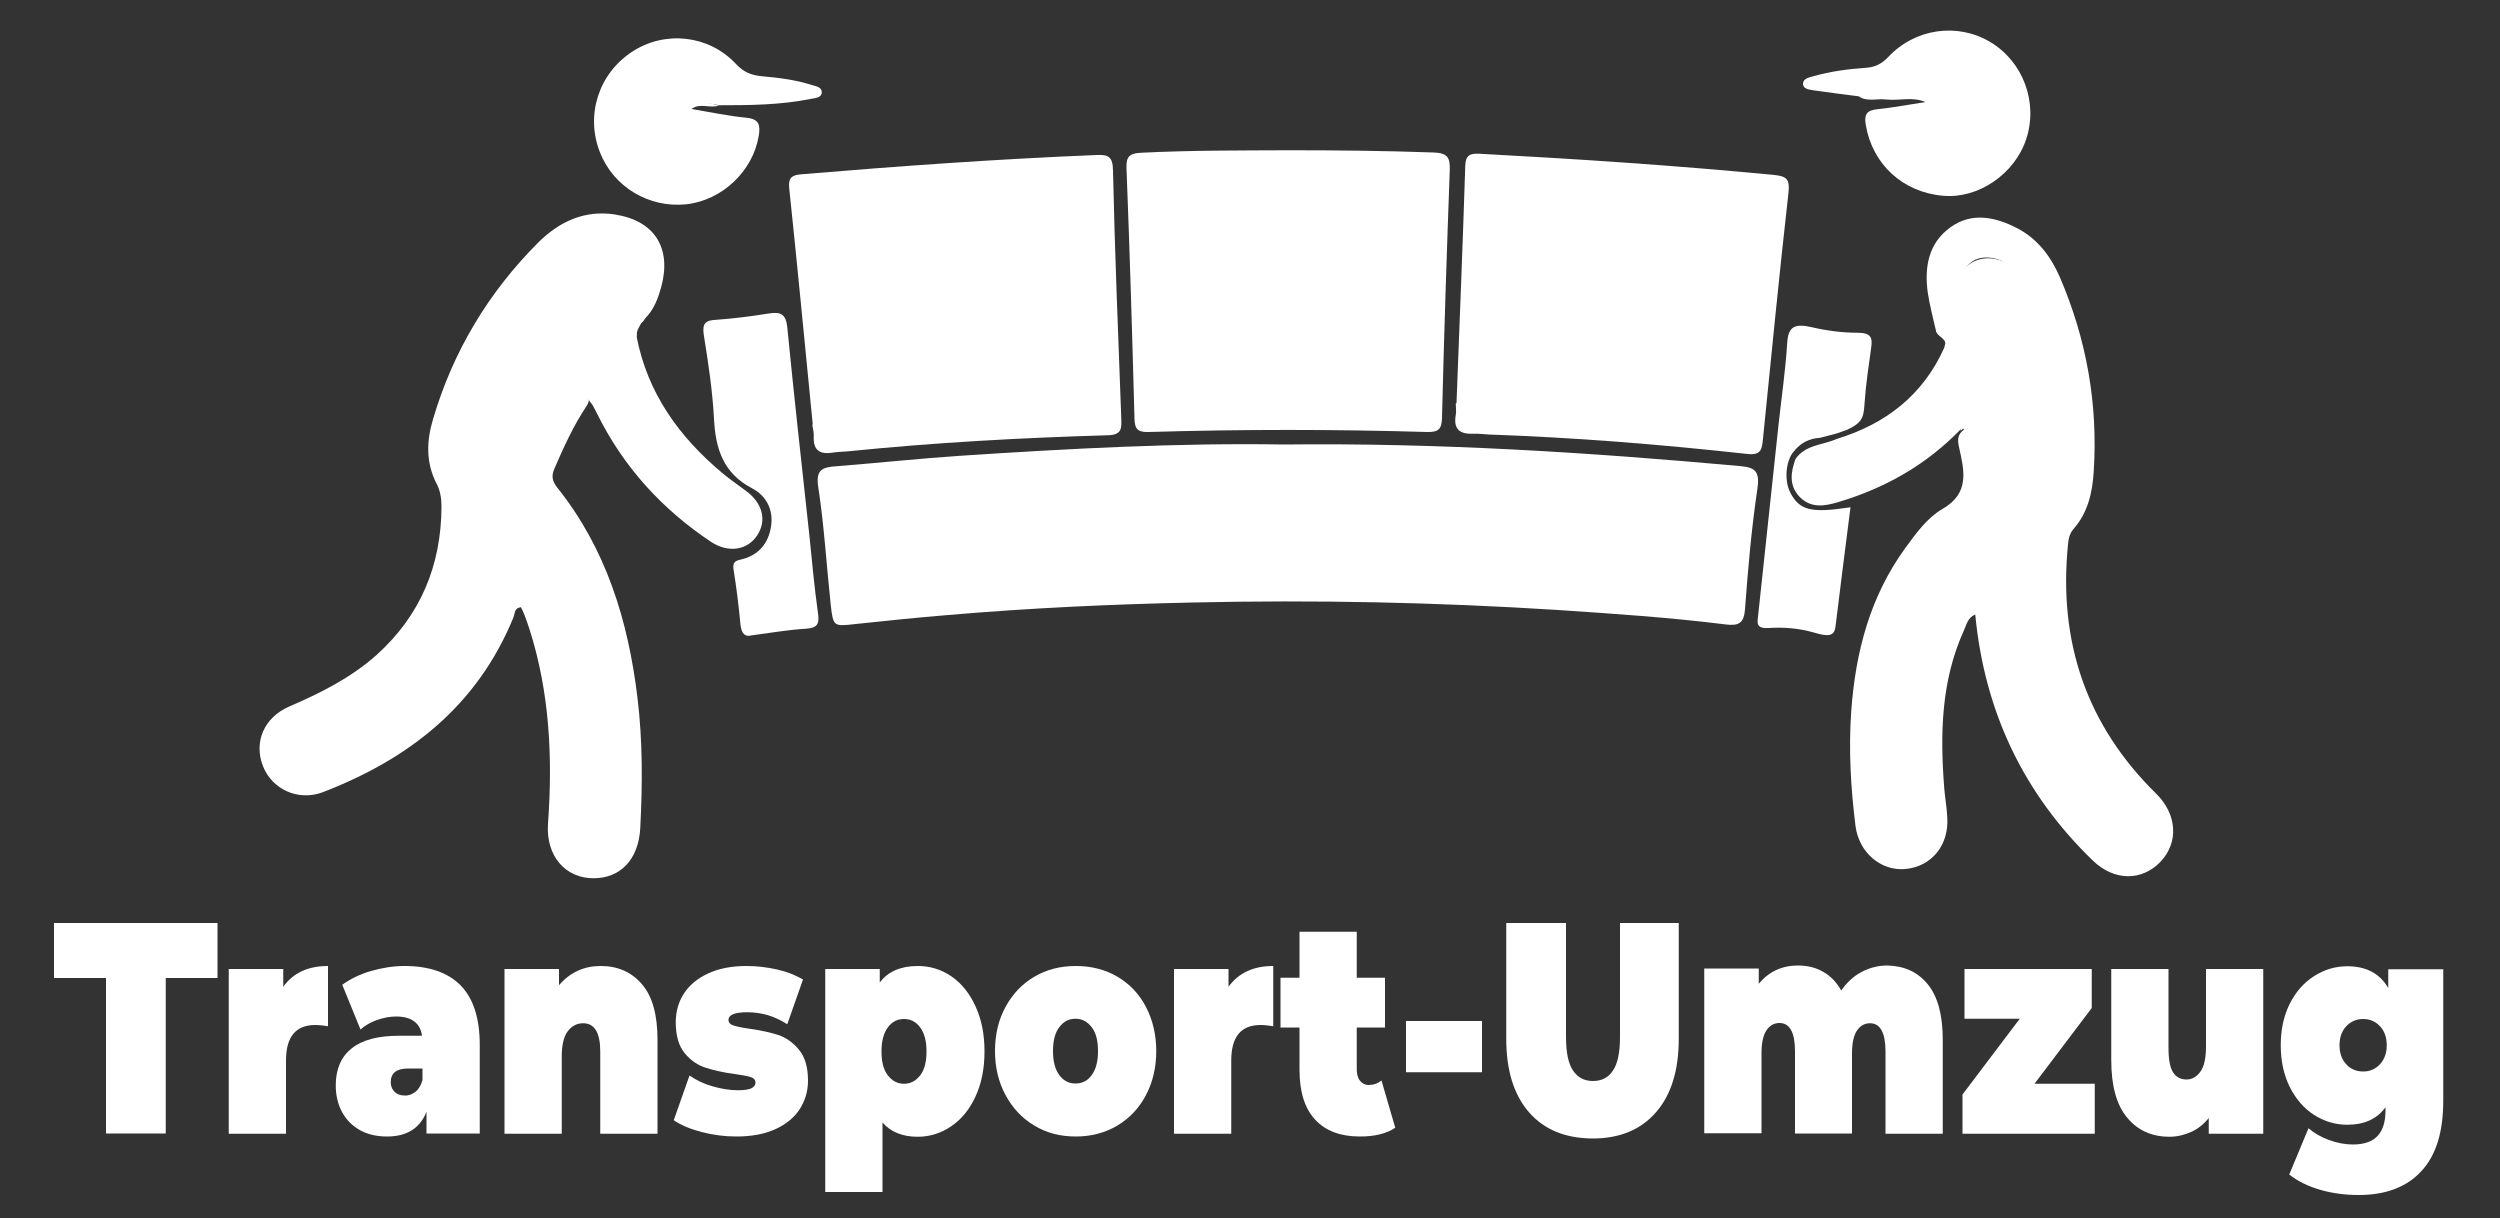 <?xml version="1.0" encoding="utf-8"?>
<!-- Generator: Adobe Illustrator 25.3.1, SVG Export Plug-In . SVG Version: 6.00 Build 0)  -->
<svg version="1.1" id="Ebene_2" xmlns="http://www.w3.org/2000/svg" xmlns:xlink="http://www.w3.org/1999/xlink" x="0px" y="0px"
	 viewBox="0 0 1000 487.4" style="enable-background:new 0 0 1000 487.4;" xml:space="preserve">
<rect x="0" y="0" width="1000" height="487.4" fill="#333333" stroke="none"/>
<style type="text/css">
	.st0{fill:#FFFFFF;}
</style>
<path class="st0" d="M513.4,177.8c62.4-0.7,122.4,3.2,182.3,8.6c6,0.5,8.3,1.8,7.3,8.8c-2.4,16.1-3.8,32.3-5,48.5
	c-0.4,5.5-2.5,6.7-7.5,6.1c-22.4-2.8-44.8-4.3-67.3-5.8c-48.6-3.1-97.3-4.1-146-3c-32.7,0.7-65.3,2.2-97.9,5
	c-12.3,1-24.7,2.3-37,3.6c-8.9,1-9,1.1-10-7.6c-1.7-15.7-2.6-31.5-5-47.2c-1.1-7.1,1.8-7.9,7.2-8.3c16.6-1.3,33.2-3.1,49.8-4.2
	C428.1,179.4,471.8,177.1,513.4,177.8z"/>
<path class="st0" d="M105.2,306.5c-3.8-9.7,0.4-19.5,10.5-23.9c12.5-5.4,24.5-11.4,34.8-20.5c17.7-15.9,26-35.9,26.1-59.5
	c0-3.2-0.5-6.4-2-9.2c-4.3-8.4-4-17-1.4-25.7c8-27.2,22.2-50.8,42.2-70.8c8.4-8.3,18.5-13,30.6-11.1c15.9,2.5,22.7,13.4,18.5,29
	c-1.3,4.6-2.9,9-6.4,12.5c-3.1,5.5-3.4-3.2-3.7-5.7c-0.4-3.5,0.4-7.2-0.8-10.6c-2.3-4-3.5-8.8-8.4-10.9c-8.4-3.7-17.6,2.2-18.1,11.7
	c-0.6,9.9,0.5,19.7,2.7,29.3c0.6,4,2.2,7.8,3.5,11.6c0.3,3.2,3.7,6,1.4,9.6c-5.3,7.9-9.2,16.5-13,25.3c-1.2,2.9-0.8,4.8,1.1,7.3
	c19.7,24.6,28.5,53.5,32.2,84.3c2.1,17.3,2,34.7,1.1,52.1c-0.7,12.4-7.8,19.9-18.5,20c-11.6,0.1-19.3-9.1-18.4-21.8
	c1.9-26.3,0.7-52.4-7.4-77.8c-0.6-1.9-1.3-3.8-2-5.7c-0.4-1-0.9-2-1.4-3.1c-2.7,0.2-2.4,2.5-3,4c-14.5,35.5-41.9,56.8-76.6,70.1
	C119,320.5,108.8,315.6,105.2,306.5"/>
<path class="st0" d="M774.5,132.8c-1.2-5.3-2.6-10.5-3.4-15.8c-1.4-10.2,0.3-19.8,9.1-26.1c8.6-6.2,18.1-4.1,26.9,0.5
	c8.1,4.3,13.3,11.3,16.9,19.6c10.6,24.7,15.2,50.5,13.5,77.4c-0.5,8.5-2.3,16.6-8.1,23.2c-1.6,1.9-2,3.9-2.2,6.2
	c-3.9,38.8,7.3,72.2,35.3,99.7c8.4,8.3,9,19.5,1.7,27.2c-7.5,7.8-18.5,7.8-27.1-0.5c-27.7-26.8-43.3-59.6-47-98.4
	c-3,1.2-3.5,4.1-4.5,6.3c-9.2,20.2-9.6,41.6-7.9,63.2c0.3,3.8,1,7.6,1.2,11.5c0.8,11.2-6.2,19.8-16.7,20.8
	c-9.8,0.9-18.6-6.5-20-17.2c-1.9-15.3-2.8-30.6-1.7-46c1.7-23.6,7.5-45.8,21.7-65.3c4.3-5.9,8.7-12,14.9-15.6
	c10.8-6.2,8.6-15.3,6.6-24.2c-0.8-3.5-0.7-5.4,1.8-7.4c0.1-2.7,2-4.4,3.5-6.4c10.6-14.4,18.1-30,18.7-48.3
	c0.3-9.3-4.6-15.1-12.4-15.6c-6.6-0.4-13.1,6.6-13.5,14.9c-0.2,4.1-0.7,8.1-2,11.9C779,130.7,778.4,133.8,774.5,132.8z"/>
<path class="st0" d="M515.4,60.1c19.4,0,38.8,0.2,58.1,0.9c5.6,0.2,6.6,2.1,6.4,7.2c-1.2,33-2.3,66-3.1,98.9
	c-0.1,4.4-1.3,5.8-5.8,5.7c-37.2-1.1-74.4-1.1-111.6,0c-4,0.1-5.5-0.9-5.6-5.2c-0.9-33.4-1.9-66.9-3.2-100.3c-0.2-4.8,1.3-6,5.9-6.2
	C476.2,60.1,495.8,60.2,515.4,60.1z"/>
<path class="st0" d="M582.6,161.3c1.2-31.6,2.5-63.2,3.5-94.8c0.1-4.4,1.8-5.2,5.7-5c39.4,2.1,78.7,4.7,118,8.5
	c4.7,0.5,6.2,1.6,5.6,7c-3.7,32.8-6.9,65.6-10.2,98.4c-0.4,3.9-0.5,6.8-6.1,6.2c-34.5-3.8-69-6.6-103.7-7.8c-2-0.1-4.1-0.4-6.1-0.3
	c-5.3,0.2-8-1.7-7-7.5c0.3-1.5,0-3.2,0-4.7C582.5,161.3,582.5,161.3,582.6,161.3z"/>
<path class="st0" d="M300.3,254.2c-2.2,0.6-3.7-0.7-4.1-4.3c-0.7-7.4-1.6-14.8-2.8-22.2c-0.4-2.8,0.7-3.4,3-3.9
	c6.9-1.6,10.9-6.3,12-13.1c1.1-6.8-1.9-12.4-7.6-15.4c-11.5-6-14.6-15.8-15.2-27.8c-0.6-11.2-2.3-22.5-4.1-33.6
	c-0.7-4.8,0.9-5.8,5.2-6c7-0.5,13.9-1.4,20.8-2.5c4.6-0.7,6.8,0,7.4,5.4c2.7,27.6,5.8,55.2,8.8,82.9c1.1,10.5,2,21.1,3.5,31.6
	c0.7,4.6-0.5,5.9-5,6.2C315.4,251.9,308.5,253.1,300.3,254.2z"/>
<path class="st0" d="M276.6,43.6c7.3,1.2,14.6,2.8,22,3.5c5.1,0.5,5.6,3,4.9,7.2c-2.3,14.1-14.6,25.8-28.9,27.4
	c-14.9,1.6-29.1-6.8-34.6-20.7c-5.9-14.9-0.6-31.6,13-40.4c13.1-8.5,30.6-6.6,41.4,5c3.1,3.3,6.1,4.5,10.4,4.9
	c6.7,0.6,13.4,1.4,19.9,3.5c1.7,0.5,4,0.8,4,2.9c0,2.2-2.5,2.3-4.1,2.6c-12.2,2.5-24.6,2.6-37,2.6c-5.7-1.6-11.5,0.7-17.2-0.5
	c-1.5,0.1-3-0.6-4.8-0.8c1.1,0.2,1.9,0.3,2.6,0.6C271,42,274.1,41.6,276.6,43.6z"/>
<path class="st0" d="M770.9,39.4c-9.2-1.2-18.5,0.5-27.6-0.9c-6-0.8-12.1-1.5-18.1-2.4c-1.6-0.3-4.1-0.5-4-2.7
	c0.1-2,2.4-2.4,4.1-2.9c7-2,14.1-2.9,21.3-3.4c3.6-0.3,6.1-1.6,8.7-4.3C766.1,11.3,783,9,796.1,16.8c13.2,7.9,19.2,24.2,14.4,38.8
	c-4.6,14-19.2,24-33.3,22.7c-16.2-1.4-28.3-12.7-30.9-28.4c-0.7-4,0.3-5.8,4.6-6.2c6.5-0.7,12.9-1.9,19.4-2.9
	c2.7-1.7,5.6-2.8,8.9-2.5c0.9,0,1.8,0,2.1,0"/>
<path class="st0" d="M254.7,134.9c4.4,22.5,17,39.9,34.2,54.3c3.1,2.6,6.5,4.9,9.7,7.3c6.4,4.8,8.2,11.7,4.3,17.6
	c-3.9,6-11.5,7.2-18.4,2.7c-19.7-13.1-35.2-30.1-45.7-51.4c-0.6-1.2-1.2-2.4-1.9-3.6c-2.8-3.1-3.8-7.1-5-11
	c-1.4-4.4-2.9-8.8-3.7-13.4c-1.6-8-2.1-16-1.9-24.1c0.2-9.1,5.4-15.2,13.3-15.3c7.6-0.1,13.9,6.2,14.3,14.9
	C254.3,120.2,254.2,127.6,254.7,134.9z"/>
<path class="st0" d="M717.6,180.5c-3.1,3.3-4.2,11.4-1.4,16.7c3.7,7,8.3,8.1,24,5.7c-2,16-4.1,31.8-6,47.7c-0.5,4.2-3.2,4-8.7,2.4
	c-5.9-1.7-12-2.2-18.1-1.8c-4.9,0.3-4.5-2-4.2-4.5c2.7-25.6,5.5-51.2,8.2-76.7c1.2-11,2.8-21.9,3.5-33c0.4-6.4,3-7.7,9.9-6.1
	c6,1.4,12.1,2.2,18.3,2.2c5.4,0,5.9,2.1,5.4,5.8c-1,7.2-2.1,14.3-2.6,21.5c-0.5,5.8-0.1,8.4-7.3,11.6l-4,1.4
	c-0.2,0.1-6.2,1.6-6.5,1.7C726.1,175.3,721.5,175.6,717.6,180.5z"/>
<path class="st0" d="M718.2,183.6c4-5.8,10.9-5.5,16.4-8c19.6-6,34.5-17.4,43.1-36.5c2.2-8.4,3.8-17,5.4-25.5
	c1.3-7.2,7.1-10.9,13.7-10.2c6.9,0.8,11.9,5.3,11.8,12.5c-0.1,20.7-8.1,38.5-21.3,54.1c-0.7,0.9-1.9,1.2-2.9,1.6
	c-13.7,14.2-30.2,23.6-49,29.2c-5.6,1.7-11,2.6-15.6-2.1C715.5,194.1,716.3,188.9,718.2,183.6z"/>
<path class="st0" d="M784.1,172c12-13.8,19.5-31.7,22.1-50c1.6-11.2-1.6-17.6-9.2-18.8c-8.4-1.3-12.9,3.7-14.2,15.5
	c-0.7,6.5-1.2,13.2-4.7,18.8c0.2-2.1-3.3-3.1-3.6-4.9c5.7-4.7,4.8-11.6,5.5-17.9c1.4-12,11.6-18.4,21.6-13.4c5.6,2.8,8.3,7.7,8,13.8
	c-1,21.8-8.9,40.8-24.2,56.5C784.9,171.1,784.6,172.7,784.1,172z"/>
<path class="st0" d="M254.7,134.9c-2.9-6.8-2.6-14.1-2.6-21.3c0-8.7-4.5-14-11.9-14.2c-7.4-0.2-12,5.1-12.5,13.7
	c-0.4,8.4,2.6,16.6,3.6,24.9c0.6,1.3,6,23.6,3.4,23.7c-2.7-9.4-10-39.4-9.7-49.1c0.3-8.5,4.7-14.4,11.8-15.9
	c7.5-1.6,13.7,2.1,17.4,10.3c0.3,0.6,0.6,1.2,0.9,1.8c1.2,4.3,0.4,8.7,0.5,13.1c0.1,2.5-0.7,4,1.3,6.7
	C255.7,130.7,254.4,132.4,254.7,134.9z"/>
<path class="st0" d="M779.6,39.5c-3.1,0.5-6.2,0.9-9.3,1.4c-5.1-2.4-10.6-0.5-15.8-1.1c-3.7-0.5-7.6,1.1-11.1-1.3
	c9.9-0.1,19.7-0.3,29.6-0.4C775.2,38,778,36.1,779.6,39.5z"/>
<path class="st0" d="M276.6,43.6c-3.1-0.5-6.2-1-9.3-1.5c-0.5-1.2-0.1-1.7,1.2-1.3c6.3,0.5,12.8-0.6,19,1.4
	C284,43.5,280,41,276.6,43.6z"/>
<path class="st0" d="M325.1,169.8c-3.1-31.5-6.1-63-9.4-94.4c-0.5-4.4,1.1-5.4,5-5.7c39.3-3.3,78.6-6.1,118-7.7
	c4.7-0.2,6.4,0.7,6.5,6.2c0.7,33,2.1,65.9,3.3,98.9c0.1,3.9,0.5,6.8-5.2,7c-34.7,1-69.3,2.9-103.8,6.4c-2,0.2-4.1,0.2-6.1,0.5
	c-5.2,0.9-8.2-0.6-7.9-6.5c0.1-1.6-0.4-3.1-0.6-4.7C324.9,169.8,325,169.8,325.1,169.8z"/>
<g>
	<path class="st0" d="M42.4,391.2H21.6v-22H87v22H66.3v62.2H42.4V391.2z"/>
	<path class="st0" d="M131.2,386.4v24.1c-1.8-0.3-3.5-0.5-5.1-0.5c-7.8,0-11.7,4.7-11.7,14.2v29.3H91.5v-65.9h21.8v7.1
		C117.3,389.1,123.3,386.4,131.2,386.4z"/>
	<path class="st0" d="M184.2,394.1c5.1,5.2,7.7,13.1,7.7,23.9v35.4h-21.3v-8.7c-2.6,6.6-7.9,9.9-15.7,9.9c-4.4,0-8.1-0.9-11.2-2.7
		c-3.1-1.8-5.4-4.3-7-7.3c-1.6-3.1-2.4-6.6-2.4-10.4c0-6.5,2.1-11.4,6.3-14.8c4.2-3.4,10.5-5.1,19-5.1h9.2
		c-0.7-5.1-4.2-7.7-10.4-7.7c-2.5,0-5,0.5-7.6,1.4c-2.6,0.9-4.8,2.2-6.6,3.8l-7.3-17.9c3.2-2.3,7-4.2,11.5-5.5c4.5-1.3,9-2,13.4-2
		C171.7,386.4,179.1,389,184.2,394.1z M166.2,436.7c1.3-1,2.2-2.6,2.8-4.7v-4.6h-5.7c-4.7,0-7,1.8-7,5.5c0,1.5,0.5,2.8,1.5,3.8
		c1,1,2.3,1.5,4,1.5C163.5,438.3,164.9,437.7,166.2,436.7z"/>
	<path class="st0" d="M256.8,393.7c4.2,4.9,6.2,12.3,6.2,22.2v37.6h-22.9v-32.9c0-7.5-2.3-11.3-6.8-11.3c-2.6,0-4.6,1.1-6.2,3.2
		c-1.6,2.1-2.4,5.5-2.4,10.1v30.9h-22.9v-65.9h21.8v6.5c2.2-2.6,4.7-4.5,7.5-5.8c2.8-1.3,5.9-1.9,9.2-1.9
		C247.1,386.4,252.6,388.8,256.8,393.7z"/>
	<path class="st0" d="M280.6,452.8c-4.6-1.2-8.3-2.8-11.1-4.7l6.3-17.9c2.6,1.8,5.6,3.3,9.1,4.3c3.5,1,6.9,1.6,10.2,1.6
		c2.6,0,4.5-0.3,5.5-0.8c1-0.5,1.6-1.3,1.6-2.3c0-1-0.7-1.8-2-2.2c-1.3-0.4-3.5-0.8-6.4-1.2c-4.5-0.6-8.4-1.5-11.5-2.5
		c-3.2-1-6-2.9-8.4-5.8c-2.4-2.9-3.6-7-3.6-12.4c0-4.3,1.1-8.1,3.2-11.4c2.2-3.4,5.4-6.1,9.7-8.1c4.3-2,9.4-3,15.4-3
		c4.2,0,8.3,0.5,12.3,1.4c4,0.9,7.4,2.3,10.3,4l-6.3,17.9c-4.9-3.2-10.2-4.8-16-4.8c-5,0-7.5,1-7.5,3.1c0,1,0.7,1.8,2,2.2
		c1.3,0.4,3.5,0.9,6.4,1.3c4.5,0.6,8.4,1.5,11.5,2.5c3.1,1,5.9,3,8.3,5.9c2.4,2.9,3.6,7,3.6,12.4c0,4.1-1.1,7.8-3.2,11.2
		c-2.2,3.4-5.4,6.1-9.7,8.1c-4.3,2-9.6,3-15.7,3C289.9,454.6,285.2,454,280.6,452.8z"/>
	<path class="st0" d="M380.5,390.5c4.1,2.8,7.3,6.8,9.7,12c2.4,5.2,3.6,11.2,3.6,18.1c0,6.8-1.2,12.8-3.6,18
		c-2.4,5.2-5.6,9.1-9.7,11.9c-4.1,2.8-8.6,4.2-13.4,4.2c-6.1,0-10.8-1.9-14.1-5.7v27.8h-22.9v-89.2h21.8v5.4
		c3.3-4.4,8.4-6.6,15.2-6.6C371.9,386.4,376.4,387.7,380.5,390.5z M368.1,430.1c1.7-2.2,2.5-5.4,2.5-9.5s-0.8-7.3-2.5-9.6
		c-1.7-2.3-3.8-3.4-6.5-3.4s-4.8,1.1-6.5,3.4c-1.7,2.3-2.5,5.5-2.5,9.6s0.8,7.3,2.5,9.5c1.7,2.2,3.8,3.4,6.5,3.4
		S366.4,432.3,368.1,430.1z"/>
	<path class="st0" d="M413.7,450.2c-4.9-2.9-8.7-7-11.5-12.2c-2.8-5.2-4.2-11.1-4.2-17.6c0-6.6,1.4-12.5,4.2-17.6
		c2.8-5.2,6.6-9.2,11.5-12.1c4.9-2.9,10.4-4.3,16.6-4.3c6.2,0,11.8,1.4,16.7,4.3c4.9,2.9,8.7,6.9,11.4,12.1
		c2.7,5.2,4.1,11.1,4.1,17.6c0,6.6-1.4,12.5-4.1,17.6c-2.7,5.2-6.5,9.2-11.4,12.2c-4.9,2.9-10.4,4.4-16.7,4.4
		C424.1,454.6,418.6,453.2,413.7,450.2z M436.7,430c1.7-2.3,2.5-5.5,2.5-9.6c0-4.1-0.8-7.3-2.5-9.5c-1.7-2.2-3.8-3.4-6.5-3.4
		s-4.8,1.1-6.5,3.4c-1.7,2.2-2.5,5.4-2.5,9.5c0,4.1,0.8,7.3,2.5,9.6c1.7,2.3,3.8,3.4,6.5,3.4S435.1,432.3,436.7,430z"/>
	<path class="st0" d="M509.3,386.4v24.1c-1.8-0.3-3.5-0.5-5.1-0.5c-7.8,0-11.7,4.7-11.7,14.2v29.3h-22.9v-65.9h21.8v7.1
		C495.5,389.1,501.4,386.4,509.3,386.4z"/>
	<path class="st0" d="M558.1,451.1c-3.4,2.3-8.1,3.5-14.1,3.5c-7.8,0-13.7-2.2-17.9-6.7c-4.2-4.5-6.3-11.1-6.3-20V411h-7.6v-19.9
		h7.6v-18.4h22.9v18.4h11.3V411h-11.3v16.6c0,2,0.4,3.6,1.3,4.7c0.9,1.1,2,1.7,3.4,1.7c2,0,3.7-0.6,5.2-1.8L558.1,451.1z"/>
	<path class="st0" d="M562.4,408.4h30.4v20.5h-30.4V408.4z"/>
	<path class="st0" d="M611.6,444.9c-6.1-7-9.1-16.8-9.1-29.4v-46.3h23.9v45.5c0,6.2,0.9,10.7,2.8,13.5c1.9,2.8,4.5,4.2,8,4.2
		c3.5,0,6.2-1.4,8-4.2c1.9-2.8,2.8-7.3,2.8-13.5v-45.5h23.5v46.3c0,12.6-3,22.4-9.1,29.4c-6.1,7-14.5,10.5-25.4,10.5
		C626.1,455.3,617.7,451.9,611.6,444.9z"/>
	<path class="st0" d="M771.1,393.7c4,4.9,6,12.3,6,22.2v37.6h-22.9v-32.9c0-7.5-2.1-11.3-6.2-11.3c-2.2,0-3.9,1-5.2,2.9
		c-1.3,1.9-2,5-2,9.1v32.1H718v-32.9c0-7.5-2.1-11.3-6.2-11.3c-2.2,0-3.9,1-5.2,2.9c-1.3,1.9-2,5-2,9.1v32.1h-22.9v-65.9h21.8v6.1
		c4.1-4.9,9.3-7.3,15.7-7.3c3.7,0,7.1,0.8,10,2.5c3,1.6,5.4,4.2,7.3,7.5c2.2-3.2,4.9-5.7,8.1-7.4c3.2-1.7,6.6-2.6,10.4-2.6
		C761.8,386.4,767.1,388.8,771.1,393.7z"/>
	<path class="st0" d="M837.9,433.6v19.9H785v-15.7l22.9-30.3h-22.1v-19.9h50.9v15.6l-22.9,30.3H837.9z"/>
	<path class="st0" d="M905.3,387.6v65.9h-21.8v-6.3c-2,2.5-4.4,4.4-7.1,5.6c-2.7,1.2-5.6,1.9-8.6,1.9c-7,0-12.7-2.5-16.9-7.6
		c-4.3-5.1-6.4-12.8-6.4-23.1v-36.4h22.9v31.7c0,4.5,0.6,7.7,1.8,9.6c1.2,1.9,3,2.9,5.4,2.9c2.2,0,4.1-1.1,5.6-3.2
		c1.5-2.1,2.2-5.5,2.2-10.1v-30.9H905.3z"/>
	<path class="st0" d="M977.3,387.6v52.7c0,12.5-2.9,21.9-8.8,28.2c-5.8,6.3-14.2,9.5-25,9.5c-5.5,0-10.7-0.7-15.5-2.1
		c-4.8-1.4-8.9-3.4-12.3-6.1l7.7-18.5c2.2,1.9,4.9,3.5,8.2,4.7c3.3,1.2,6.5,1.8,9.5,1.8c4.6,0,7.9-1.2,10-3.5
		c2.1-2.3,3.1-5.7,3.1-10.2v-1.2c-3.4,4.7-8.5,7-15.3,7c-4.7,0-9.1-1.3-13.2-3.9c-4.1-2.6-7.3-6.3-9.8-11.2
		c-2.4-4.9-3.6-10.4-3.6-16.7s1.2-11.8,3.6-16.6c2.4-4.8,5.7-8.5,9.8-11.1c4.1-2.6,8.5-3.9,13.2-3.9c7.6,0,13,2.9,16.4,8.7v-7.5
		H977.3z M952,425.7c1.8-2,2.7-4.5,2.7-7.6s-0.9-5.7-2.7-7.6c-1.8-1.9-4-2.9-6.7-2.9c-2.8,0-5,1-6.8,2.9c-1.8,1.9-2.7,4.5-2.7,7.6
		s0.9,5.7,2.7,7.6c1.8,2,4.1,2.9,6.8,2.9C947.9,428.6,950.2,427.6,952,425.7z"/>
</g>
<g>
</g>
<g>
</g>
<g>
</g>
<g>
</g>
<g>
</g>
<g>
</g>
<g>
</g>
<g>
</g>
<g>
</g>
<g>
</g>
<g>
</g>
<g>
</g>
<g>
</g>
<g>
</g>
<g>
</g>
</svg>
